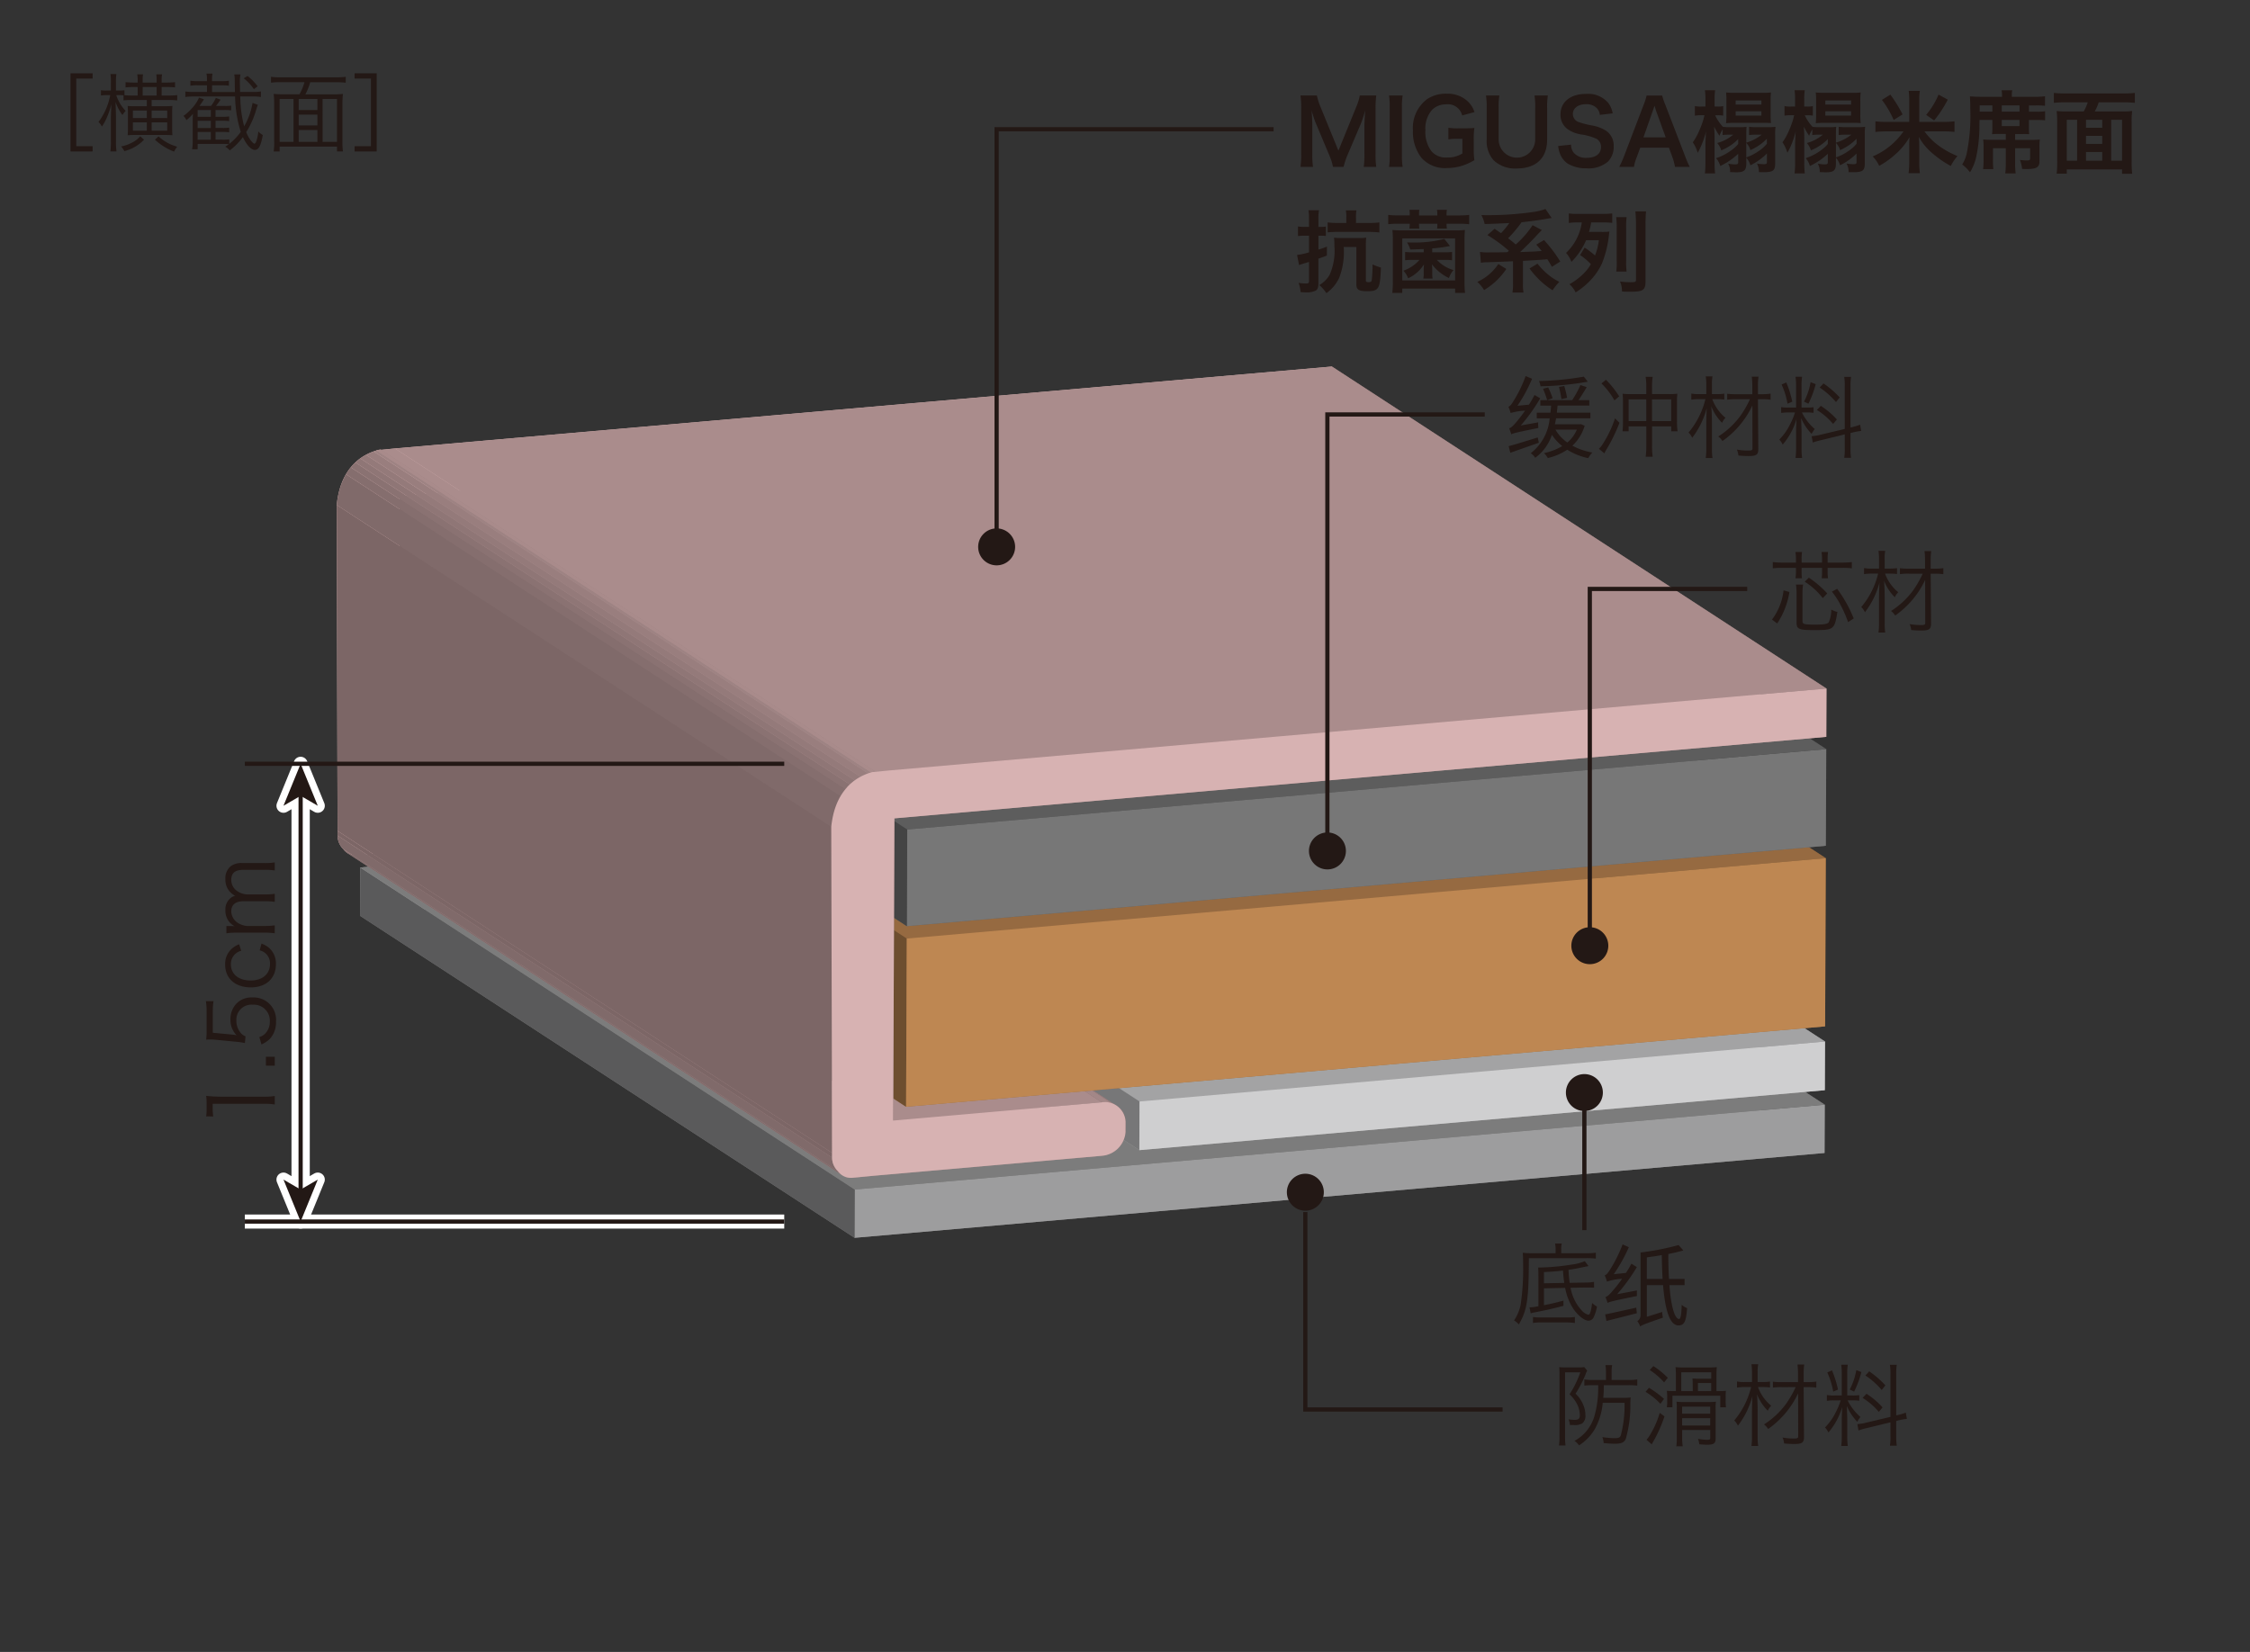 <svg id="レイヤー_1" data-name="レイヤー 1" xmlns="http://www.w3.org/2000/svg" xmlns:xlink="http://www.w3.org/1999/xlink" viewBox="0 0 320 235">
  <rect x="0" y="0" width="320" height="235" fill="#333333" stroke="none"/>
  <defs>
    <style>
      .cls-1, .cls-36, .cls-38 {
        fill: none;
      }

      .cls-2 {
        fill: #231815;
      }

      .cls-3 {
        isolation: isolate;
      }

      .cls-4 {
        fill: #9d9d9e;
      }

      .cls-5 {
        fill: #5a5a5b;
      }

      .cls-6 {
        fill: #7c7c7c;
      }

      .cls-7 {
        fill: #cfcfd0;
      }

      .cls-8 {
        fill: #be8752;
      }

      .cls-9 {
        fill: #777;
      }

      .cls-10 {
        fill: #d7b2b2;
      }

      .cls-11 {
        fill: #777778;
      }

      .cls-12 {
        fill: #6d4e2f;
      }

      .cls-13 {
        fill: #444;
      }

      .cls-14 {
        fill: #7c6666;
      }

      .cls-15 {
        fill: #a3a3a4;
      }

      .cls-16 {
        clip-path: url(#clip-path);
      }

      .cls-17 {
        fill: #806a6a;
      }

      .cls-18 {
        fill: #856e6e;
      }

      .cls-19 {
        fill: #8a7272;
      }

      .cls-20 {
        fill: #8f7676;
      }

      .cls-21 {
        fill: #947a7a;
      }

      .cls-22 {
        fill: #997e7e;
      }

      .cls-23 {
        fill: #9e8383;
      }

      .cls-24 {
        fill: #a38787;
      }

      .cls-25 {
        clip-path: url(#clip-path-2);
      }

      .cls-26 {
        clip-path: url(#clip-path-3);
      }

      .cls-27 {
        fill: #aa8c8c;
      }

      .cls-28 {
        fill: #966a41;
      }

      .cls-29 {
        clip-path: url(#clip-path-4);
      }

      .cls-30 {
        clip-path: url(#clip-path-5);
      }

      .cls-31 {
        clip-path: url(#clip-path-6);
      }

      .cls-32 {
        fill: #5d5d5d;
      }

      .cls-33 {
        clip-path: url(#clip-path-7);
      }

      .cls-34 {
        clip-path: url(#clip-path-8);
      }

      .cls-35 {
        fill: #a98b8b;
      }

      .cls-36 {
        stroke: #231815;
        stroke-width: 0.6px;
      }

      .cls-37 {
        fill: #fff;
        stroke-linecap: round;
        stroke-linejoin: round;
      }

      .cls-37, .cls-38 {
        stroke: #fff;
        stroke-width: 2px;
      }
    </style>
    <clipPath id="clip-path" transform="translate(0.118 -0.104)">
      <path class="cls-1" d="M159.963,161.125a3.65,3.65,0,0,1-3.408,3.4L86.221,118.722a3.65,3.65,0,0,0,3.408-3.4Z"/>
    </clipPath>
    <clipPath id="clip-path-2" transform="translate(0.118 -0.104)">
      <path class="cls-1" d="M158.711,157.418a2.709,2.709,0,0,1,1.258,2.311L89.635,113.92a2.709,2.709,0,0,0-1.258-2.311Z"/>
    </clipPath>
    <clipPath id="clip-path-3" transform="translate(0.118 -0.104)">
      <path class="cls-1" d="M88.377,111.61l70.333,45.808a3.341,3.341,0,0,0-2.125-.5L86.253,111.11A3.341,3.341,0,0,1,88.377,111.61Z"/>
    </clipPath>
    <clipPath id="clip-path-4" transform="translate(0.118 -0.104)">
      <path class="cls-1" d="M49.356,121.507a2.116,2.116,0,0,0,1.353.348l70.333,45.808a2.116,2.116,0,0,1-1.353-.348Z"/>
    </clipPath>
    <clipPath id="clip-path-5" transform="translate(0.118 -0.104)">
      <path class="cls-1" d="M119.69,167.315,49.356,121.507a2.679,2.679,0,0,1-.647-.6l70.333,45.808A2.679,2.679,0,0,0,119.69,167.315Z"/>
    </clipPath>
    <clipPath id="clip-path-6" transform="translate(0.118 -0.104)">
      <path class="cls-1" d="M119.042,166.713,48.709,120.9a2.694,2.694,0,0,1-.817-1.936l70.333,45.808A2.694,2.694,0,0,0,119.042,166.713Z"/>
    </clipPath>
    <clipPath id="clip-path-7" transform="translate(0.118 -0.104)">
      <path class="cls-1" d="M124.347,109.849q-.209.047-.413.1L53.6,64.145q.2-.056.413-.1Z"/>
    </clipPath>
    <clipPath id="clip-path-8" transform="translate(0.118 -0.104)">
      <path class="cls-1" d="M118.107,117.751,47.774,71.943c.438-4.445,2.708-6.935,5.827-7.8l70.333,45.808C120.816,110.816,118.545,113.306,118.107,117.751Z"/>
    </clipPath>
  </defs>
  <title>cn_img-tatami05scree</title>
  <rect class="cls-1" width="320" height="235"/>
  <g>
    <path class="cls-2" d="M9.91,10.536h3.146v.747H10.729V20.9h2.327v.747H9.91Z" transform="translate(0.118 -0.104)"/>
    <path class="cls-2" d="M17.449,13.658c-.241-.012-.422-.024-.627-.024h-.41a5.857,5.857,0,0,0,1.338,2.242,4.26,4.26,0,0,0-.458.591,7.209,7.209,0,0,1-.977-1.856c.024.494.037,1.157.061,2V20.24a9.958,9.958,0,0,0,.072,1.4h-.868a10.122,10.122,0,0,0,.072-1.4V16.889q0-.451.072-1.988a11.391,11.391,0,0,1-.675,1.988,6.822,6.822,0,0,1-.675,1.218,2.468,2.468,0,0,0-.482-.651,9.08,9.08,0,0,0,1.664-3.821h-.471a7,7,0,0,0-.844.049v-.747a4.934,4.934,0,0,0,.844.048h.567V11.874a7.26,7.26,0,0,0-.06-1.241h.844a7.841,7.841,0,0,0-.061,1.229v1.121h.434a4.437,4.437,0,0,0,.771-.048v.711a9.76,9.76,0,0,0,1.073.048h.808V12.489h-.542a9.805,9.805,0,0,0-1.181.048V11.79a11.224,11.224,0,0,0,1.193.061h.53v-.241a4.761,4.761,0,0,0-.061-.929h.82a6.409,6.409,0,0,0-.049.929v.241h1.989v-.218a7.252,7.252,0,0,0-.048-.952h.819a4.96,4.96,0,0,0-.061.952v.218h.7a11.3,11.3,0,0,0,1.206-.061v.747a9.944,9.944,0,0,0-1.182-.048h-.724v1.205h.989a9.289,9.289,0,0,0,1.229-.061v.76a9.434,9.434,0,0,0-1.206-.061H21.451v.881h2.061a8.3,8.3,0,0,0,.892-.037,8.17,8.17,0,0,0-.036.868v2.4a8.583,8.583,0,0,0,.036.9c-.241-.023-.506-.036-.892-.036H18.919c-.374,0-.639.013-.88.036a8.5,8.5,0,0,0,.036-.855V16.045c0-.325-.012-.627-.036-.868a8.043,8.043,0,0,0,.88.037h1.844v-.881h-2.1a10.854,10.854,0,0,0-1.217.049Zm2.917,6.316a5.74,5.74,0,0,1-2.8,1.628,3.084,3.084,0,0,0-.458-.663,5.648,5.648,0,0,0,1.676-.615,3.5,3.5,0,0,0,1.037-.831Zm-1.579-4.146V16.9h1.977V15.828Zm0,1.688V18.7h1.977V17.516Zm3.375-5.026H20.173v1.205h1.989Zm1.5,4.412V15.828H21.451V16.9Zm0,1.8V17.516H21.451V18.7Zm-1.23.8a6.241,6.241,0,0,0,2.652,1.47,3.8,3.8,0,0,0-.446.7,8.383,8.383,0,0,1-2.724-1.7Z" transform="translate(0.118 -0.104)"/>
    <path class="cls-2" d="M32.485,20.577a8.5,8.5,0,0,0,1.64-1.711,17.82,17.82,0,0,1-.808-5.039H27.435a8.5,8.5,0,0,0-1.193.072v-.783a7.7,7.7,0,0,0,1.193.072h1.881v-.952H28a6.172,6.172,0,0,0-1.036.06v-.711A5.978,5.978,0,0,0,28,11.646h1.314V11.38a3.086,3.086,0,0,0-.072-.808h.868a3.725,3.725,0,0,0-.072.8v.277H31.4a5.907,5.907,0,0,0,1.037-.061V12.3a6.27,6.27,0,0,0-1.037-.06H30.039v.952h3.254c-.012-.4-.012-.4-.024-1.664a4.257,4.257,0,0,0-.072-.831h.88A5.429,5.429,0,0,0,34,11.851c0,.192.012.639.024,1.338H35.8a7.7,7.7,0,0,0,1.193-.072V13.9a8.034,8.034,0,0,0-1.193-.072H34.053c0,.133,0,.133.012.35a16.573,16.573,0,0,0,.543,3.894A9.983,9.983,0,0,0,35.8,14.743l.759.277c-.072.169-.1.253-.229.651A12.318,12.318,0,0,1,34.9,18.9a5.042,5.042,0,0,0,.542,1.036c.229.326.518.615.626.615.072,0,.169-.121.253-.325a5.456,5.456,0,0,0,.3-1.423,2.214,2.214,0,0,0,.639.506c-.277,1.531-.59,2.122-1.133,2.122-.519,0-1.169-.687-1.7-1.82a9.529,9.529,0,0,1-1.869,1.893,2.094,2.094,0,0,0-.639-.53c.253-.169.361-.241.519-.361-.241-.024-.567-.037-.989-.037H27.989v.76h-.784a6.936,6.936,0,0,0,.084-1.229V17.166c0-.289.012-.494.036-.868a6.616,6.616,0,0,1-.928.9,2.11,2.11,0,0,0-.422-.6,7.546,7.546,0,0,0,1.3-1.193,5.178,5.178,0,0,0,.916-1.423l.7.254c-.374.566-.41.614-.639.939h1.639a5.136,5.136,0,0,0,.688-1.145l.675.253c-.3.434-.422.6-.651.892h1.169a5.469,5.469,0,0,0,.988-.048V15.8a7.043,7.043,0,0,0-.988-.048H30.533v.964H31.5a5.762,5.762,0,0,0,.977-.048v.663a6.758,6.758,0,0,0-.977-.048h-.964v1.024H31.5a5.623,5.623,0,0,0,.977-.049v.663a6.648,6.648,0,0,0-.977-.048h-.964v1.1H31.5a5.56,5.56,0,0,0,.988-.048ZM29.87,15.756h-1.88v.964h1.88Zm-1.88,1.531v1.024h1.88V17.287Zm0,1.591v1.1h1.88v-1.1Zm7.992-6.088a6.37,6.37,0,0,0-1.435-1.543l.542-.337a7.768,7.768,0,0,1,1.434,1.471Z" transform="translate(0.118 -0.104)"/>
    <path class="cls-2" d="M47.221,13.525a11.838,11.838,0,0,0,1.435-.06,13,13,0,0,0-.072,1.519V20.2a10.42,10.42,0,0,0,.072,1.446h-.844v-.687H39.65v.688h-.844a9.217,9.217,0,0,0,.072-1.471v-5.2a14.217,14.217,0,0,0-.072-1.519,11.522,11.522,0,0,0,1.41.06h2.254a7.012,7.012,0,0,0,.711-1.724H39.7a9.705,9.705,0,0,0-1.278.072V11.03a9.1,9.1,0,0,0,1.266.072h8.089a9.521,9.521,0,0,0,1.277-.072v.844a9.44,9.44,0,0,0-1.277-.072H44a8.3,8.3,0,0,1-.687,1.724Zm-7.57.663v6.1h1.977v-6.1Zm5.376,0H42.363v1.567h2.664ZM42.363,17.95h2.664V16.407H42.363Zm0,2.338h2.664V18.6H42.363Zm3.4,0h2.049v-6.1H45.762Z" transform="translate(0.118 -0.104)"/>
    <path class="cls-2" d="M50.312,21.65V20.9h2.327v-9.62H50.312v-.747h3.146V21.65Z" transform="translate(0.118 -0.104)"/>
  </g>
  <g>
    <g class="cls-3">
      <polygon class="cls-4" points="189.193 111.339 189.165 118.209 51.205 130.279 51.233 123.408 189.193 111.339"/>
      <polygon class="cls-5" points="259.527 157.147 259.498 164.017 189.165 118.209 189.193 111.339 259.527 157.147"/>
      <polygon class="cls-6" points="259.498 164.017 121.538 176.087 51.205 130.279 189.165 118.209 259.498 164.017"/>
      <polygon class="cls-4" points="259.527 157.147 259.498 164.017 121.538 176.087 121.566 169.217 259.527 157.147"/>
      <polygon class="cls-5" points="121.538 176.087 51.205 130.279 51.233 123.408 121.566 169.217 121.538 176.087"/>
      <polygon class="cls-6" points="121.566 169.217 51.233 123.408 189.193 111.339 259.527 157.147 121.566 169.217"/>
    </g>
    <g class="cls-3">
      <polygon class="cls-7" points="189.23 102.356 189.202 109.278 91.707 117.808 91.736 110.885 189.23 102.356"/>
      <polygon class="cls-8" points="189.338 76.271 189.239 100.199 58.533 111.635 58.632 87.707 189.338 76.271"/>
      <polygon class="cls-9" points="189.402 60.759 189.345 74.508 58.639 85.943 58.696 72.194 189.402 60.759"/>
      <path class="cls-10" d="M53.407,64.164l.607-.123q-.209.047-.413.1Z" transform="translate(0.118 -0.104)"/>
      <path class="cls-10" d="M189.291,59.117,56.757,70.712l-.177,42.994,29.673-2.6a2.928,2.928,0,0,1,3.382,2.811l-.006,1.4a3.65,3.65,0,0,1-3.408,3.4l-32.344,2.83-3.168.3a2.279,2.279,0,0,1-2-.951,2.694,2.694,0,0,1-.817-1.936l0-.663-.121-46.362c.438-4.445,2.708-6.935,5.827-7.8l2.46-.24L189.32,52.247Z" transform="translate(0.118 -0.104)"/>
      <polygon class="cls-11" points="259.564 148.164 259.535 155.086 189.202 109.278 189.23 102.356 259.564 148.164"/>
      <polygon class="cls-12" points="259.671 122.08 259.573 146.008 189.239 100.199 189.338 76.271 259.671 122.08"/>
      <polygon class="cls-13" points="259.735 106.567 259.678 120.316 189.345 74.508 189.402 60.759 259.735 106.567"/>
      <polygon class="cls-14" points="259.771 97.951 259.742 104.821 189.409 59.013 189.437 52.142 259.771 97.951"/>
      <polygon class="cls-15" points="259.535 155.086 162.04 163.616 91.707 117.808 189.202 109.278 259.535 155.086"/>
      <polygon class="cls-15" points="162.069 156.694 91.736 110.885 189.23 102.356 259.564 148.164 162.069 156.694"/>
      <polygon class="cls-11" points="162.04 163.616 91.707 117.808 91.736 110.885 162.069 156.694 162.04 163.616"/>
      <polygon class="cls-7" points="259.564 148.164 259.535 155.086 162.04 163.616 162.069 156.694 259.564 148.164"/>
      <polygon class="cls-14" points="160.086 159.625 160.08 161.021 89.747 115.213 89.753 113.816 160.086 159.625"/>
      <g class="cls-3">
        <g class="cls-16">
          <g class="cls-3">
            <path class="cls-17" d="M159.963,161.125,89.629,115.317a3.1,3.1,0,0,1-.438,1.555l70.333,45.808a3.1,3.1,0,0,0,.438-1.555" transform="translate(0.118 -0.104)"/>
            <path class="cls-18" d="M159.525,162.681,89.191,116.872a3.543,3.543,0,0,1-.316.453l70.333,45.808a3.543,3.543,0,0,0,.316-.453" transform="translate(0.118 -0.104)"/>
            <path class="cls-19" d="M159.209,163.134,88.876,117.325a3.734,3.734,0,0,1-.337.36l70.333,45.808a3.734,3.734,0,0,0,.337-.36" transform="translate(0.118 -0.104)"/>
            <path class="cls-20" d="M158.872,163.493,88.539,117.685a3.858,3.858,0,0,1-.376.31L158.5,163.8a3.858,3.858,0,0,0,.376-.31" transform="translate(0.118 -0.104)"/>
            <path class="cls-21" d="M158.5,163.8,88.163,118a3.92,3.92,0,0,1-.438.275l70.333,45.808a3.92,3.92,0,0,0,.438-.275" transform="translate(0.118 -0.104)"/>
            <path class="cls-22" d="M158.058,164.078,87.725,118.27a3.921,3.921,0,0,1-.547.243l70.333,45.808a3.921,3.921,0,0,0,.547-.243" transform="translate(0.118 -0.104)"/>
            <path class="cls-23" d="M157.511,164.321,87.178,118.513a3.865,3.865,0,0,1-.839.2l70.333,45.808a3.865,3.865,0,0,0,.839-.2" transform="translate(0.118 -0.104)"/>
            <path class="cls-24" d="M156.672,164.518,86.339,118.71l-.118.012,70.333,45.808.118-.012" transform="translate(0.118 -0.104)"/>
          </g>
        </g>
      </g>
      <g class="cls-3">
        <g class="cls-25">
          <g class="cls-3">
            <path class="cls-17" d="M158.711,157.418,88.377,111.61a2.709,2.709,0,0,1,1.258,2.311l70.333,45.808a2.709,2.709,0,0,0-1.258-2.311" transform="translate(0.118 -0.104)"/>
          </g>
        </g>
      </g>
      <g class="cls-3">
        <g class="cls-26">
          <g class="cls-3">
            <path class="cls-24" d="M156.586,156.918,86.253,111.11a3.48,3.48,0,0,1,1.495.187L158.08,157.1a3.48,3.48,0,0,0-1.495-.187" transform="translate(0.118 -0.104)"/>
            <path class="cls-23" d="M158.08,157.1,87.747,111.3a3.083,3.083,0,0,1,.63.313l70.333,45.808a3.083,3.083,0,0,0-.63-.313" transform="translate(0.118 -0.104)"/>
          </g>
        </g>
      </g>
      <polygon class="cls-27" points="156.672 164.426 124.328 167.256 53.995 121.448 86.339 118.618 156.672 164.426"/>
      <polygon class="cls-27" points="127.031 159.41 56.697 113.602 86.37 111.006 156.704 156.814 127.031 159.41"/>
      <polygon class="cls-28" points="259.573 146.008 128.866 157.443 58.533 111.635 189.239 100.199 259.573 146.008"/>
      <polygon class="cls-27" points="124.328 167.256 121.161 167.559 50.827 121.751 53.995 121.448 124.328 167.256"/>
      <g class="cls-3">
        <g class="cls-29">
          <g class="cls-3">
            <path class="cls-24" d="M121.043,167.663,50.71,121.855a2.072,2.072,0,0,1-.9-.119l70.333,45.808a2.072,2.072,0,0,0,.9.119" transform="translate(0.118 -0.104)"/>
            <path class="cls-23" d="M120.145,167.544,49.811,121.736a2.253,2.253,0,0,1-.455-.229l70.333,45.808a2.253,2.253,0,0,0,.455.229" transform="translate(0.118 -0.104)"/>
          </g>
        </g>
      </g>
      <g class="cls-3">
        <g class="cls-30">
          <g class="cls-3">
            <path class="cls-17" d="M119.69,167.315,49.356,121.507a2.679,2.679,0,0,1-.647-.6l70.333,45.808a2.679,2.679,0,0,0,.647.6" transform="translate(0.118 -0.104)"/>
          </g>
        </g>
      </g>
      <g class="cls-3">
        <g class="cls-31">
          <g class="cls-3">
            <path class="cls-17" d="M119.042,166.713,48.709,120.9a2.694,2.694,0,0,1-.817-1.936l70.333,45.808a2.694,2.694,0,0,0,.817,1.936" transform="translate(0.118 -0.104)"/>
          </g>
        </g>
      </g>
      <polygon class="cls-14" points="118.343 164.673 48.009 118.865 48.012 118.201 118.345 164.009 118.343 164.673"/>
      <polygon class="cls-28" points="128.965 133.515 58.632 87.707 189.338 76.271 259.671 122.08 128.965 133.515"/>
      <polygon class="cls-12" points="128.866 157.443 58.533 111.635 58.632 87.707 128.965 133.515 128.866 157.443"/>
      <polygon class="cls-8" points="259.671 122.08 259.573 146.008 128.866 157.443 128.965 133.515 259.671 122.08"/>
      <polygon class="cls-32" points="259.678 120.316 128.972 131.751 58.639 85.943 189.345 74.508 259.678 120.316"/>
      <polygon class="cls-9" points="259.735 106.567 259.678 120.316 128.972 131.751 129.029 118.002 259.735 106.567"/>
      <polygon class="cls-32" points="129.029 118.002 58.696 72.194 189.402 60.759 259.735 106.567 129.029 118.002"/>
      <polygon class="cls-13" points="128.972 131.751 58.639 85.943 58.696 72.194 129.029 118.002 128.972 131.751"/>
      <polygon class="cls-14" points="127.208 116.416 127.031 159.41 56.697 113.602 56.874 70.608 127.208 116.416"/>
      <polygon class="cls-27" points="259.742 104.821 127.208 116.416 56.874 70.608 189.409 59.013 259.742 104.821"/>
      <polygon class="cls-27" points="126.512 109.609 56.178 63.801 189.437 52.142 259.771 97.951 126.512 109.609"/>
      <polygon class="cls-27" points="124.052 109.849 53.718 64.041 56.178 63.801 126.512 109.609 124.052 109.849"/>
      <g class="cls-3">
        <g class="cls-33">
          <g class="cls-3">
            <path class="cls-23" d="M124.347,109.849,54.014,64.041q-.209.047-.413.1l70.333,45.808q.2-.056.413-.1" transform="translate(0.118 -0.104)"/>
          </g>
        </g>
      </g>
      <g class="cls-3">
        <g class="cls-34">
          <g class="cls-3">
            <path class="cls-17" d="M118.107,117.751,47.774,71.943a10.615,10.615,0,0,1,1.315-4.371l70.333,45.808a10.615,10.615,0,0,0-1.315,4.371" transform="translate(0.118 -0.104)"/>
            <path class="cls-18" d="M119.423,113.38,49.089,67.572a7.687,7.687,0,0,1,.68-.98L120.1,112.4a7.687,7.687,0,0,0-.68.98" transform="translate(0.118 -0.104)"/>
            <path class="cls-19" d="M120.1,112.4,49.77,66.592a7.221,7.221,0,0,1,.652-.7L120.755,111.7a7.221,7.221,0,0,0-.652.7" transform="translate(0.118 -0.104)"/>
            <path class="cls-20" d="M120.755,111.7,50.421,65.894a7.118,7.118,0,0,1,.7-.573l70.333,45.808a7.118,7.118,0,0,0-.7.573" transform="translate(0.118 -0.104)"/>
            <path class="cls-21" d="M121.45,111.129,51.116,65.321a7.29,7.29,0,0,1,.816-.512l70.333,45.808a7.29,7.29,0,0,0-.816.512" transform="translate(0.118 -0.104)"/>
            <path class="cls-22" d="M122.266,110.618,51.933,64.81a7.812,7.812,0,0,1,1.089-.482l70.333,45.808a7.812,7.812,0,0,0-1.089.482" transform="translate(0.118 -0.104)"/>
            <path class="cls-23" d="M123.355,110.136,53.022,64.327q.284-.1.579-.183l70.333,45.808q-.295.082-.579.183" transform="translate(0.118 -0.104)"/>
          </g>
        </g>
      </g>
      <polygon class="cls-27" points="124.052 109.849 123.858 109.868 53.524 64.06 53.718 64.041 124.052 109.849"/>
      <path class="cls-10" d="M123.74,109.972l.607-.123q-.209.047-.413.1Z" transform="translate(0.118 -0.104)"/>
      <polygon class="cls-35" points="123.858 109.868 53.524 64.06 54.131 63.937 124.464 109.745 123.858 109.868"/>
      <polygon class="cls-14" points="118.345 164.009 48.012 118.201 47.892 71.839 118.225 117.647 118.345 164.009"/>
      <path class="cls-10" d="M259.625,104.925,127.09,116.52l-.177,42.994,29.673-2.6a2.928,2.928,0,0,1,3.382,2.811l-.006,1.4a3.65,3.65,0,0,1-3.408,3.4l-32.344,2.83-3.168.3a2.279,2.279,0,0,1-2-.951,2.694,2.694,0,0,1-.817-1.936l0-.663-.121-46.362c.438-4.445,2.708-6.935,5.827-7.8l2.46-.24L259.653,98.055Z" transform="translate(0.118 -0.104)"/>
    </g>
  </g>
  <polyline class="cls-36" points="185.647 172.424 185.647 200.509 213.702 200.509"/>
  <path class="cls-2" d="M188.16,169.7a2.628,2.628,0,1,1-2.633-2.623,2.631,2.631,0,0,1,2.633,2.623" transform="translate(0.118 -0.104)"/>
  <g>
    <path class="cls-2" d="M221.679,195.559c0-.357-.013-.715-.038-.97a7.64,7.64,0,0,0,.88.038h1.9a3.891,3.891,0,0,0,.777-.051l.421.511a.754.754,0,0,0-.051.1c-.013.013-.025.051-.051.09a1.724,1.724,0,0,0-.115.293,16.4,16.4,0,0,1-1.441,2.794,4.537,4.537,0,0,1,1.122,1.658,3.668,3.668,0,0,1,.281,1.4,1.347,1.347,0,0,1-.472,1.186,2.149,2.149,0,0,1-1.136.218c-.179,0-.4,0-.6-.014a2.309,2.309,0,0,0-.191-.8,6.2,6.2,0,0,0,.893.076c.511,0,.715-.179.715-.65a3.66,3.66,0,0,0-.307-1.4,4.875,4.875,0,0,0-1.16-1.582,14.568,14.568,0,0,0,1.531-3.125H222.47v9.21a9.047,9.047,0,0,0,.063,1.187H221.6a7.833,7.833,0,0,0,.077-1.187Zm4.694,1.595a8.208,8.208,0,0,0-1.161.063v-.88a8.473,8.473,0,0,0,1.237.076h1.837v-1.135a5.608,5.608,0,0,0-.076-.982h.956a5.409,5.409,0,0,0-.076.982v1.135h2.322a7.239,7.239,0,0,0,1.326-.076v.88a9.626,9.626,0,0,0-1.313-.063H227.98a17.382,17.382,0,0,1-.076,1.8h2.78a7.853,7.853,0,0,0,1.122-.052,6.857,6.857,0,0,0-.051.842,17.459,17.459,0,0,1-.65,5.052c-.229.511-.638.689-1.543.689-.422,0-.639-.014-1.607-.09a2.907,2.907,0,0,0-.179-.854,12.271,12.271,0,0,0,1.747.153c.574,0,.753-.09.881-.421a16.7,16.7,0,0,0,.522-4.605h-3.1a9.354,9.354,0,0,1-1.136,3.75,6.9,6.9,0,0,1-2.232,2.3,2.344,2.344,0,0,0-.65-.638,5.879,5.879,0,0,0,2.819-3.47,14.644,14.644,0,0,0,.549-4.452Z" transform="translate(0.118 -0.104)"/>
    <path class="cls-2" d="M234.4,197.523a14.179,14.179,0,0,1,2.143,1.581l-.51.7a10.077,10.077,0,0,0-2.117-1.7Zm2.207,4.068a19.414,19.414,0,0,1-1.557,3.521c-.013.013-.229.408-.255.459l-.74-.65a4.974,4.974,0,0,0,.65-.957,12.538,12.538,0,0,0,1.225-2.87Zm-1.582-7.156a11.631,11.631,0,0,1,2.054,1.672l-.523.65A9.755,9.755,0,0,0,234.511,195Zm9.3,3.56a9.324,9.324,0,0,0,1.021-.038,6.446,6.446,0,0,0-.039.829v.676a6.773,6.773,0,0,0,.051.842h-.816v-1.646h-6.8V200.3h-.8a4.851,4.851,0,0,0,.052-.829v-.7a5.866,5.866,0,0,0-.052-.816,9.7,9.7,0,0,0,1.046.038h.242v-2.258a10.231,10.231,0,0,0-.051-1.148,10.678,10.678,0,0,0,1.25.051H242.7a13.032,13.032,0,0,0,1.352-.051,11.207,11.207,0,0,0-.051,1.187V198Zm-5.2,6.468a8.211,8.211,0,0,0,.076,1.39h-.905a10.536,10.536,0,0,0,.063-1.377v-3.814a9.328,9.328,0,0,0-.038-1.161,6.878,6.878,0,0,0,1.008.051h3.406a8.374,8.374,0,0,0,1.186-.051,8.578,8.578,0,0,0-.038,1.161v4.069c0,.7-.255.893-1.187.893-.331,0-.777-.025-1.135-.063a3.039,3.039,0,0,0-.191-.778,7.329,7.329,0,0,0,1.416.141c.255,0,.332-.064.332-.294v-1.1h-3.993Zm1.5-7.412c0-.318-.013-.574-.038-.854a9.555,9.555,0,0,0,1,.038h1.671v-.918h-4.261V198h1.633Zm2.488,4.159v-1h-3.993v1Zm0,1.684v-1.046h-3.993v1.046Zm.14-4.9v-1.148h-1.888V198Z" transform="translate(0.118 -0.104)"/>
    <path class="cls-2" d="M249.907,197.421a6.156,6.156,0,0,0,1.876,2.653,2.491,2.491,0,0,0-.485.715,6.761,6.761,0,0,1-1.53-2.348c.063.829.089,1.569.089,2.487v3.521a9.194,9.194,0,0,0,.077,1.353h-.957a9.357,9.357,0,0,0,.076-1.353v-3.354c0-.7.025-1.761.064-2.4a11.774,11.774,0,0,1-2.067,4.223,2.3,2.3,0,0,0-.522-.74,11.594,11.594,0,0,0,2.4-4.758h-.919a7.035,7.035,0,0,0-1.085.076v-.867a5.114,5.114,0,0,0,1.11.077h1.021V195.38a8.158,8.158,0,0,0-.076-1.2h.957a5.772,5.772,0,0,0-.077,1.187v1.34h.8a7.4,7.4,0,0,0,.957-.064v.842a7.423,7.423,0,0,0-.957-.063Zm3.432.013a9.183,9.183,0,0,0-1.313.063v-.842a8.819,8.819,0,0,0,1.3.064H255.6v-1.1a11.237,11.237,0,0,0-.076-1.4h.956a9.244,9.244,0,0,0-.076,1.4v1.1h.625a7.433,7.433,0,0,0,1.174-.077v.867a7.44,7.44,0,0,0-1.174-.076H256.4l.051,7.08c0,.816-.255,1.008-1.4,1.008a13.959,13.959,0,0,1-1.43-.077,2.817,2.817,0,0,0-.217-.842,9.266,9.266,0,0,0,1.544.141c.574,0,.676-.051.676-.319l-.013-6.1a12.867,12.867,0,0,1-4.261,5.064,2.386,2.386,0,0,0-.587-.65,11.671,11.671,0,0,0,3.151-2.946,15,15,0,0,0,1.353-2.36Z" transform="translate(0.118 -0.104)"/>
    <path class="cls-2" d="M260.814,199.321a6.205,6.205,0,0,0-1.11.064v-.829a5.807,5.807,0,0,0,1.11.063h1.008v-3.011a9.05,9.05,0,0,0-.077-1.365h.931a8.549,8.549,0,0,0-.076,1.353v3.023h.766a6.132,6.132,0,0,0,.943-.051v.8a6.6,6.6,0,0,0-.956-.052h-.7a7.64,7.64,0,0,0,1.824,2.36,4.547,4.547,0,0,0-.446.688,7.564,7.564,0,0,1-1.492-2.245c.025.511.063,1.646.063,1.889V204.4a10.548,10.548,0,0,0,.076,1.4h-.931a11.292,11.292,0,0,0,.077-1.416v-2.168c0-.587.025-1.3.063-1.978a9.7,9.7,0,0,1-1.965,3.648,2.679,2.679,0,0,0-.484-.715,8.088,8.088,0,0,0,1.518-2.143,10.236,10.236,0,0,0,.714-1.71Zm-.383-4.273a15.044,15.044,0,0,1,.854,2.73l-.677.293a11.282,11.282,0,0,0-.842-2.729Zm4.184.243a14.457,14.457,0,0,1-1.033,2.78l-.625-.293a9.559,9.559,0,0,0,.932-2.769Zm4.133.306a8.126,8.126,0,0,0-.076-1.339h.97a9.024,9.024,0,0,0-.077,1.326v5.868l.191-.038a8.1,8.1,0,0,0,1.174-.357l.153.893a9.012,9.012,0,0,0-1.225.217l-.294.077v2.13a9.781,9.781,0,0,0,.077,1.391h-.97a7.523,7.523,0,0,0,.076-1.4v-1.926l-3.354.816a8.84,8.84,0,0,0-1.187.344l-.166-.905a6.965,6.965,0,0,0,1.225-.2l3.482-.829Zm-3.406,2.781a11.281,11.281,0,0,1,2.284,1.938l-.536.638a9.37,9.37,0,0,0-2.309-1.989Zm.383-3.189a13.076,13.076,0,0,1,2.3,1.99l-.523.663a10.771,10.771,0,0,0-2.321-2.066Z" transform="translate(0.118 -0.104)"/>
  </g>
  <line class="cls-36" x1="225.332" y1="155.416" x2="225.332" y2="174.997"/>
  <path class="cls-2" d="M227.845,155.524a2.628,2.628,0,1,1-2.633-2.623,2.631,2.631,0,0,1,2.633,2.623" transform="translate(0.118 -0.104)"/>
  <g>
    <path class="cls-2" d="M221.124,177.823a3.82,3.82,0,0,0-.077-.816H222a2.85,2.85,0,0,0-.076.829v.549h3.521a9.9,9.9,0,0,0,1.4-.076v.842a8.751,8.751,0,0,0-1.326-.063h-8.2c-.013,5.905-.242,7.386-1.428,9.427a2.508,2.508,0,0,0-.677-.574,6.106,6.106,0,0,0,.944-2.258,34.828,34.828,0,0,0,.344-5.766c0-.843-.013-1.148-.051-1.595.408.038.829.063,1.326.063h3.343Zm4.682,2.386-1.122.229c-.791.166-.957.2-1.723.307a16.661,16.661,0,0,0,.166,1.85l2.258-.038a7.118,7.118,0,0,0,1.2-.1l.013.829c-.28-.013-.472-.025-.74-.025H225.4l-2.144.038a6.351,6.351,0,0,0,1.557,3.2,2.041,2.041,0,0,0,.957.638c.242,0,.383-.4.549-1.671a3.914,3.914,0,0,0,.688.51,5.964,5.964,0,0,1-.446,1.467.83.83,0,0,1-.753.536c-.65,0-1.684-.867-2.335-1.965a8.366,8.366,0,0,1-.994-2.7l-3.011.064v2.4c.982-.191,1.62-.344,2.769-.65v.74c-1.582.408-1.978.51-4.082.931a2.955,2.955,0,0,0-.574.141l-.166-.854a6.661,6.661,0,0,0,1.263-.166v-4.35c0-.523-.013-.868-.038-1.148a32.439,32.439,0,0,0,4.656-.408,7.128,7.128,0,0,0,1.977-.5Zm-7.9,7.246a6.092,6.092,0,0,0,1.085.063h3.674a7.614,7.614,0,0,0,1.2-.063v.854a8.636,8.636,0,0,0-1.2-.077h-3.6a5.645,5.645,0,0,0-1.161.077Zm4.452-4.848c-.1-.677-.1-.677-.191-1.761-.638.09-1.633.166-2.7.217v1.595Z" transform="translate(0.118 -0.104)"/>
    <path class="cls-2" d="M232.693,183.679a5.471,5.471,0,0,0,0,.791c-3.47.7-3.916.829-4.184.982a8.231,8.231,0,0,0-.294-.842c.28-.064.574-.357.97-.816a17.827,17.827,0,0,0,1.391-1.773,8.244,8.244,0,0,0-2.156.4,4.772,4.772,0,0,0-.318-.894c.242-.051.472-.356.752-.79a19.976,19.976,0,0,0,1.8-3.61l.881.4a21.8,21.8,0,0,1-2.144,3.84l1.735-.179c.28-.421.535-.867.777-1.314l.778.485a27.073,27.073,0,0,1-2.806,3.853Zm-4.516,3.406c1.1-.217,2.781-.6,4.414-.957l.089.791-4.324,1.1Zm9.134-4.159c.217,2.922.728,4.81,1.378,4.81.217,0,.331-.625.369-2.016a2.313,2.313,0,0,0,.766.472c-.127,1.914-.421,2.462-1.225,2.462-1.288,0-1.913-2.359-2.193-5.728H234.1v4.5l2.182-.688a7.163,7.163,0,0,0,.1.816c-2.614.893-2.985,1.059-3.228,1.25a2.511,2.511,0,0,0-.408-.753,1.006,1.006,0,0,0,.46-.893v-8.878a37.706,37.706,0,0,0,5.408-1.06l.677.766c-.613.179-1.353.357-2.131.511-.013,1.275.025,2.462.09,3.546h2.219v.88Zm-.97-.88c-.063-1.059-.1-2.194-.115-3.394-.714.128-1.428.23-2.13.319v3.074Z" transform="translate(0.118 -0.104)"/>
  </g>
  <g>
    <path class="cls-2" d="M251.9,88.247a8.589,8.589,0,0,0,1.646-4.158l.829.229a11.212,11.212,0,0,1-1.735,4.478Zm3.406-8.7a5.728,5.728,0,0,0-.077-.918h.944a7.118,7.118,0,0,0-.063.918v.587h2.908v-.587a5.484,5.484,0,0,0-.076-.918h.931a7.106,7.106,0,0,0-.063.918v.587h2.016a9.919,9.919,0,0,0,1.428-.076v.893a10.436,10.436,0,0,0-1.428-.063h-2.016v.65a5.914,5.914,0,0,0,.063.829h-.905a5.76,5.76,0,0,0,.051-.842v-.638h-2.908v.638a5.229,5.229,0,0,0,.051.842h-.932a4.906,4.906,0,0,0,.077-.829v-.65h-1.876a10.254,10.254,0,0,0-1.416.063v-.893a9.873,9.873,0,0,0,1.416.076h1.876Zm.931,8.942c0,.4.268.473,1.748.473,1.263,0,1.785-.09,1.977-.319a4.423,4.423,0,0,0,.37-1.824,3.625,3.625,0,0,0,.868.345c-.408,2.5-.511,2.576-3.291,2.576-2.194,0-2.514-.14-2.514-1.059V84.445a8.44,8.44,0,0,0-.089-1.186h1.021a6.118,6.118,0,0,0-.09,1.173Zm2.883-3.3a10,10,0,0,0-2.563-2.334l.587-.574a14.3,14.3,0,0,1,2.615,2.245Zm3.6,3.419a16.227,16.227,0,0,0-1.059-2.424,12.053,12.053,0,0,0-1.237-1.913l.739-.408a18.76,18.76,0,0,1,2.36,4.222Z" transform="translate(0.118 -0.104)"/>
    <path class="cls-2" d="M267.976,81.7a6.156,6.156,0,0,0,1.876,2.653,2.491,2.491,0,0,0-.485.715,6.761,6.761,0,0,1-1.53-2.348c.063.829.089,1.569.089,2.487v3.521A9.194,9.194,0,0,0,268,90.084h-.957a9.357,9.357,0,0,0,.076-1.353V85.377c0-.7.025-1.761.064-2.4a11.774,11.774,0,0,1-2.067,4.223,2.3,2.3,0,0,0-.522-.74,11.594,11.594,0,0,0,2.4-4.758h-.919a7.035,7.035,0,0,0-1.085.076v-.867a5.114,5.114,0,0,0,1.11.077h1.021V79.662a8.158,8.158,0,0,0-.076-1.2H268a5.771,5.771,0,0,0-.077,1.187v1.34h.8a7.4,7.4,0,0,0,.957-.064v.842a7.423,7.423,0,0,0-.957-.063Zm3.432.013a9.183,9.183,0,0,0-1.313.063v-.842a8.819,8.819,0,0,0,1.3.064h2.271V79.9a11.237,11.237,0,0,0-.076-1.4h.956a9.244,9.244,0,0,0-.076,1.4V81h.625a7.433,7.433,0,0,0,1.174-.077v.867a7.44,7.44,0,0,0-1.174-.076h-.625l.051,7.08c0,.816-.255,1.008-1.4,1.008a13.959,13.959,0,0,1-1.43-.077,2.817,2.817,0,0,0-.217-.842,9.266,9.266,0,0,0,1.544.141c.574,0,.676-.051.676-.319l-.013-6.1a12.867,12.867,0,0,1-4.261,5.064,2.386,2.386,0,0,0-.587-.65,11.671,11.671,0,0,0,3.151-2.946,15,15,0,0,0,1.353-2.36Z" transform="translate(0.118 -0.104)"/>
  </g>
  <g>
    <path class="cls-2" d="M218.648,60.187a5.429,5.429,0,0,0,.025.8c-3.164.638-3.6.753-3.853.906a7.315,7.315,0,0,0-.306-.868c.28-.051.574-.356.969-.816.23-.255.74-.893,1.3-1.684a8.275,8.275,0,0,0-2.054.332,6.308,6.308,0,0,0-.319-.894c.217-.051.46-.356.715-.791a18.13,18.13,0,0,0,1.734-3.571l.919.383a21.571,21.571,0,0,1-2.08,3.84l1.633-.153a14.638,14.638,0,0,0,.791-1.378l.816.472a25.264,25.264,0,0,1-2.768,3.865Zm.09,2.9c-1.43.511-2.935,1.021-4.057,1.429l-.23-.943c1.033-.269,2.59-.766,4.133-1.237Zm6.518-2.41a6.341,6.341,0,0,1-1.747,2.831,9.333,9.333,0,0,0,2.845.97,3.627,3.627,0,0,0-.587.8,8.778,8.778,0,0,1-2.985-1.2,8.526,8.526,0,0,1-2.768,1.187,3.188,3.188,0,0,0-.536-.7,8.623,8.623,0,0,0,2.59-1A6.775,6.775,0,0,1,220.6,61.96a6.617,6.617,0,0,1-2.372,3.266,2.372,2.372,0,0,0-.638-.65,7.052,7.052,0,0,0,2.691-4.963h-1.837v-.8h1.938c.052-.344.077-.688.1-1.007h-1.53v-.778h4.527a14.1,14.1,0,0,0,1.174-2.144l.894.294c-.357.612-.791,1.3-1.161,1.85h1.531V57.8H221.4c-.026.318-.064.663-.1,1.007h4.771v.8h-4.885c-.039.281-.1.574-.166.855h3.546l.166-.026ZM225.7,54.4a41.26,41.26,0,0,1-6.723.65,2.725,2.725,0,0,0-.217-.74,42.008,42.008,0,0,0,6.378-.625Zm-5.626.816a12.552,12.552,0,0,1,.625,1.543l-.778.269a13.223,13.223,0,0,0-.587-1.62Zm1.021,6a5.666,5.666,0,0,0,1.7,1.837,4.825,4.825,0,0,0,1.353-1.837Zm.854-4.337a16.462,16.462,0,0,0-.345-1.735l.753-.127a14.084,14.084,0,0,1,.4,1.684Z" transform="translate(0.118 -0.104)"/>
    <path class="cls-2" d="M230.205,60.251a23.509,23.509,0,0,1-1.723,3.584,5.264,5.264,0,0,0-.42.766l-.778-.65a3.223,3.223,0,0,0,.5-.612,15.76,15.76,0,0,0,1.786-3.726Zm-1.913-6.123a14.461,14.461,0,0,1,1.875,2.359l-.677.574a10.443,10.443,0,0,0-1.85-2.411Zm3.214,6.633v.7h-.867a11.129,11.129,0,0,0,.064-1.429v-2.78a9.632,9.632,0,0,0-.052-1.136,8.9,8.9,0,0,0,1.148.052h2.22v-1a8.8,8.8,0,0,0-.09-1.454h1a8.894,8.894,0,0,0-.089,1.467v.982h2.4a9.182,9.182,0,0,0,1.2-.052,9.025,9.025,0,0,0-.052,1.187v2.743a11.1,11.1,0,0,0,.077,1.415h-.894v-.7h-2.729v2.781a10.068,10.068,0,0,0,.089,1.543h-1a10.033,10.033,0,0,0,.09-1.543V60.761Zm0-3.84v3.087h2.514V56.921Zm3.33,3.087h2.729V56.921h-2.729Z" transform="translate(0.118 -0.104)"/>
    <path class="cls-2" d="M243.407,56.883a6.156,6.156,0,0,0,1.876,2.653,2.491,2.491,0,0,0-.485.715,6.761,6.761,0,0,1-1.53-2.348c.063.829.089,1.569.089,2.487v3.521a9.194,9.194,0,0,0,.077,1.353h-.957a9.357,9.357,0,0,0,.076-1.353V60.557c0-.7.025-1.761.064-2.4a11.774,11.774,0,0,1-2.067,4.223,2.3,2.3,0,0,0-.522-.74,11.594,11.594,0,0,0,2.4-4.758h-.919a7.035,7.035,0,0,0-1.085.076v-.867a5.114,5.114,0,0,0,1.11.077h1.021V54.842a8.158,8.158,0,0,0-.076-1.2h.957a5.772,5.772,0,0,0-.077,1.187v1.34h.8a7.4,7.4,0,0,0,.957-.064v.842a7.423,7.423,0,0,0-.957-.063Zm3.432.013a9.183,9.183,0,0,0-1.313.063v-.842a8.819,8.819,0,0,0,1.3.064H249.1v-1.1a11.237,11.237,0,0,0-.076-1.4h.956a9.244,9.244,0,0,0-.076,1.4v1.1h.625A7.433,7.433,0,0,0,251.7,56.1v.867a7.44,7.44,0,0,0-1.174-.076H249.9l.051,7.08c0,.816-.255,1.008-1.4,1.008a13.959,13.959,0,0,1-1.43-.077,2.817,2.817,0,0,0-.217-.842,9.266,9.266,0,0,0,1.544.141c.574,0,.676-.051.676-.319l-.013-6.1a12.867,12.867,0,0,1-4.261,5.064,2.386,2.386,0,0,0-.587-.65,11.671,11.671,0,0,0,3.151-2.946,15,15,0,0,0,1.353-2.36Z" transform="translate(0.118 -0.104)"/>
    <path class="cls-2" d="M254.314,58.783a6.205,6.205,0,0,0-1.11.064v-.829a5.807,5.807,0,0,0,1.11.063h1.008V55.071a9.05,9.05,0,0,0-.077-1.365h.931a8.549,8.549,0,0,0-.076,1.353v3.023h.766a6.132,6.132,0,0,0,.943-.051v.8a6.6,6.6,0,0,0-.956-.052h-.7a7.64,7.64,0,0,0,1.824,2.36,4.547,4.547,0,0,0-.446.688,7.564,7.564,0,0,1-1.492-2.245c.025.511.063,1.646.063,1.889V63.86a10.548,10.548,0,0,0,.076,1.4h-.931a11.292,11.292,0,0,0,.077-1.416V61.68c0-.587.025-1.3.063-1.978a9.7,9.7,0,0,1-1.965,3.648,2.679,2.679,0,0,0-.484-.715,8.088,8.088,0,0,0,1.518-2.143,10.236,10.236,0,0,0,.714-1.71Zm-.383-4.273a15.044,15.044,0,0,1,.854,2.73l-.677.293a11.282,11.282,0,0,0-.842-2.729Zm4.184.243a14.457,14.457,0,0,1-1.033,2.78l-.625-.293a9.559,9.559,0,0,0,.932-2.769Zm4.133.306a8.126,8.126,0,0,0-.076-1.339h.97a9.024,9.024,0,0,0-.077,1.326v5.868l.191-.038a8.1,8.1,0,0,0,1.174-.357l.153.893a9.012,9.012,0,0,0-1.225.217l-.294.077v2.13a9.781,9.781,0,0,0,.077,1.391h-.97a7.523,7.523,0,0,0,.076-1.4V61.9l-3.354.816a8.84,8.84,0,0,0-1.187.344l-.166-.905a6.965,6.965,0,0,0,1.225-.2l3.482-.829Zm-3.406,2.781a11.281,11.281,0,0,1,2.284,1.938l-.536.638a9.37,9.37,0,0,0-2.309-1.989Zm.383-3.189a13.076,13.076,0,0,1,2.3,1.99L261,57.3a10.771,10.771,0,0,0-2.321-2.066Z" transform="translate(0.118 -0.104)"/>
  </g>
  <g>
    <path class="cls-2" d="M189.47,23.845a8.619,8.619,0,0,0-.562-1.722l-1.836-4.376a14.141,14.141,0,0,1-.651-1.951c.052.676.1,1.722.1,2v4.185a11.708,11.708,0,0,0,.1,1.862H184.84a12.025,12.025,0,0,0,.1-1.862v-6.4a12.715,12.715,0,0,0-.1-1.888h2.334a8.811,8.811,0,0,0,.472,1.519l2.59,6.327,2.577-6.327a7.1,7.1,0,0,0,.459-1.519h2.347a13.272,13.272,0,0,0-.1,1.888v6.4a11.112,11.112,0,0,0,.1,1.862h-1.786a11.779,11.779,0,0,0,.1-1.862V17.747c.051-1.109.089-1.761.1-1.951a15.446,15.446,0,0,1-.588,1.862l-1.913,4.49a10.471,10.471,0,0,0-.562,1.7Z" transform="translate(0.118 -0.104)"/>
    <path class="cls-2" d="M199.368,13.69a9.585,9.585,0,0,0-.1,1.646V22.2a9.664,9.664,0,0,0,.1,1.646H197.43a9.664,9.664,0,0,0,.1-1.646V15.336a9.577,9.577,0,0,0-.1-1.646Z" transform="translate(0.118 -0.104)"/>
    <path class="cls-2" d="M209.484,21.229a10.583,10.583,0,0,0,.089,1.658,8.063,8.063,0,0,1-2.041.881,7.589,7.589,0,0,1-1.875.242,4.467,4.467,0,0,1-3.623-1.467,5.993,5.993,0,0,1-1.2-3.878,5.1,5.1,0,0,1,2.041-4.478,4.836,4.836,0,0,1,2.832-.753,4.17,4.17,0,0,1,2.935,1.1,3.592,3.592,0,0,1,.943,1.519l-1.748.472a2.09,2.09,0,0,0-2.347-1.569,2.7,2.7,0,0,0-1.938.778,3.989,3.989,0,0,0-.944,2.908,4.508,4.508,0,0,0,.867,2.985,2.671,2.671,0,0,0,2.22.88,3.81,3.81,0,0,0,2.169-.573v-2.08h-.688a6.918,6.918,0,0,0-1.3.077V18.283a9.556,9.556,0,0,0,1.53.076h.664c.586,0,.957-.013,1.5-.051a10.742,10.742,0,0,0-.089,1.582Z" transform="translate(0.118 -0.104)"/>
    <path class="cls-2" d="M220.021,13.69a10.247,10.247,0,0,0-.1,1.735v4.528c0,2.641-1.568,4.12-4.35,4.12a4.393,4.393,0,0,1-3.291-1.2,4.109,4.109,0,0,1-.957-2.934v-4.5a10.532,10.532,0,0,0-.1-1.748h1.9a10.056,10.056,0,0,0-.1,1.748v4.5a2.6,2.6,0,1,0,5.2-.013v-4.49a10.319,10.319,0,0,0-.1-1.748Z" transform="translate(0.118 -0.104)"/>
    <path class="cls-2" d="M223.324,20.681a1.828,1.828,0,0,0,.356,1.123,2.267,2.267,0,0,0,1.862.753c1.276,0,2.041-.574,2.041-1.531a1.3,1.3,0,0,0-.638-1.174,8.028,8.028,0,0,0-2.22-.625,4.518,4.518,0,0,1-1.926-.777,2.512,2.512,0,0,1-.982-2.067c0-1.772,1.429-2.921,3.623-2.921a3.76,3.76,0,0,1,3.176,1.288,3.424,3.424,0,0,1,.625,1.48l-1.824.217a1.65,1.65,0,0,0-.382-.906,2.019,2.019,0,0,0-1.595-.612c-1.109,0-1.862.562-1.862,1.391a1.212,1.212,0,0,0,.867,1.161,10.992,10.992,0,0,0,1.8.459,5.6,5.6,0,0,1,2.079.778,2.518,2.518,0,0,1,1.059,2.194,2.965,2.965,0,0,1-.8,2.168,4.227,4.227,0,0,1-3.048.97,5.13,5.13,0,0,1-2.68-.663,3.006,3.006,0,0,1-1.122-1.454,4.373,4.373,0,0,1-.243-1.06Z" transform="translate(0.118 -0.104)"/>
    <path class="cls-2" d="M238.107,23.845a8.624,8.624,0,0,0-.356-1.34l-.511-1.39h-4.082l-.51,1.39a6.338,6.338,0,0,0-.383,1.34h-2.092a14.008,14.008,0,0,0,.676-1.5l2.807-7.36a7.652,7.652,0,0,0,.408-1.289h2.219a8.491,8.491,0,0,0,.435,1.289l2.831,7.36a13.421,13.421,0,0,0,.651,1.5Zm-2.691-7.973c-.051-.141-.089-.294-.229-.715-.2.6-.2.6-.242.715l-1.327,3.775h3.164Z" transform="translate(0.118 -0.104)"/>
    <path class="cls-2" d="M244.881,18.5a6.017,6.017,0,0,0-.459.918,13.741,13.741,0,0,1-.753-1.288c.063.97.063.97.063,1.812v3.406a11.377,11.377,0,0,0,.077,1.429h-1.454a11.761,11.761,0,0,0,.076-1.416V20.477c0-.051.013-.2.013-.421.013-.038.013-.217.026-.459.012-.268.012-.446.051-.829a12.065,12.065,0,0,1-1.187,3.074,5.167,5.167,0,0,0-.7-1.492,8.523,8.523,0,0,0,.982-1.812,10.33,10.33,0,0,0,.676-2.041H241.9a5.3,5.3,0,0,0-.97.063V15.2a4.646,4.646,0,0,0,.982.063h.522v-1.1a8.268,8.268,0,0,0-.076-1.225h1.454a8.016,8.016,0,0,0-.077,1.225v1.1h.435a3.609,3.609,0,0,0,.79-.063v1.352a4.344,4.344,0,0,0-.727-.051h-.421a6.185,6.185,0,0,0,1.11,1.646,7.99,7.99,0,0,0,1.033.051h1.225a8.067,8.067,0,0,0,1.1-.051c-.025.319-.038.536-.038,1.123V20.4a6.69,6.69,0,0,0,2.193-1.135h-.8a7.64,7.64,0,0,0-1,.051V18.143a8.794,8.794,0,0,0,1.072.051h1.582a7.923,7.923,0,0,0,1.109-.051,9.016,9.016,0,0,0-.051,1.123v4.12c0,.982-.307,1.212-1.607,1.212-.179,0-.345,0-.7-.013a2.474,2.474,0,0,0-.281-1.212,6.548,6.548,0,0,0,.957.089c.383,0,.459-.051.459-.332V21.944a8.685,8.685,0,0,1-2.348,1.671,2.769,2.769,0,0,0-.586-1.071v.842c0,.943-.307,1.225-1.365,1.225-.179,0-.318,0-.932-.025a2.367,2.367,0,0,0-.28-1.2,5.479,5.479,0,0,0,.97.1c.383,0,.459-.051.459-.344V21.982a9.911,9.911,0,0,1-2.551,1.734,2.723,2.723,0,0,0-.6-1.109,7.767,7.767,0,0,0,2.143-1.1,5.128,5.128,0,0,0,1.008-.919v-.7a7.05,7.05,0,0,1-2.411,1.606,2.675,2.675,0,0,0-.573-1.046,5.8,5.8,0,0,0,2.27-1.186h-.5a7.624,7.624,0,0,0-1,.051Zm1.544-.919a7.994,7.994,0,0,0-1.06.052,9.7,9.7,0,0,0,.052-1.136v-2.22a7.848,7.848,0,0,0-.052-1.021,9.183,9.183,0,0,0,1.161.051h4.031a9.215,9.215,0,0,0,1.2-.051,8.729,8.729,0,0,0-.051,1.136v2.1a9.263,9.263,0,0,0,.051,1.122c-.28-.025-.587-.038-1.071-.038Zm.306-2.6h3.661v-.587H246.73Zm0,1.568h3.661v-.612H246.73Zm4.439,3.291a7.315,7.315,0,0,1-2.348,1.62,2.187,2.187,0,0,0-.586-1.021v2.054a6.811,6.811,0,0,0,1.7-.854,5.083,5.083,0,0,0,1.237-1.084Z" transform="translate(0.118 -0.104)"/>
    <path class="cls-2" d="M257.637,18.5a6.111,6.111,0,0,0-.459.918,13.5,13.5,0,0,1-.752-1.288c.063.97.063.97.063,1.812v3.406a11.4,11.4,0,0,0,.076,1.429h-1.454a11.762,11.762,0,0,0,.076-1.416V20.477c0-.051.014-.2.014-.421.012-.038.012-.217.025-.459.013-.268.013-.446.051-.829a12.065,12.065,0,0,1-1.187,3.074,5.19,5.19,0,0,0-.7-1.492,8.523,8.523,0,0,0,.981-1.812,10.334,10.334,0,0,0,.677-2.041h-.4a5.3,5.3,0,0,0-.97.063V15.2a4.646,4.646,0,0,0,.982.063h.522v-1.1a8.268,8.268,0,0,0-.076-1.225h1.454a8.033,8.033,0,0,0-.076,1.225v1.1h.434a3.619,3.619,0,0,0,.791-.063v1.352a4.356,4.356,0,0,0-.728-.051h-.421a6.209,6.209,0,0,0,1.11,1.646,7.99,7.99,0,0,0,1.033.051h1.225a8.067,8.067,0,0,0,1.1-.051c-.025.319-.038.536-.038,1.123V20.4a6.706,6.706,0,0,0,2.194-1.135h-.8a7.614,7.614,0,0,0-1,.051V18.143a8.767,8.767,0,0,0,1.071.051h1.582a7.923,7.923,0,0,0,1.109-.051,9.016,9.016,0,0,0-.051,1.123v4.12c0,.982-.307,1.212-1.607,1.212-.179,0-.344,0-.7-.013a2.453,2.453,0,0,0-.281-1.212,6.56,6.56,0,0,0,.957.089c.383,0,.459-.051.459-.332V21.944a8.694,8.694,0,0,1-2.347,1.671,2.784,2.784,0,0,0-.587-1.071v.842c0,.943-.307,1.225-1.365,1.225-.178,0-.318,0-.931-.025a2.368,2.368,0,0,0-.281-1.2,5.488,5.488,0,0,0,.97.1c.383,0,.459-.051.459-.344V21.982a9.911,9.911,0,0,1-2.551,1.734,2.723,2.723,0,0,0-.6-1.109,7.767,7.767,0,0,0,2.143-1.1,5.128,5.128,0,0,0,1.008-.919v-.7a7.045,7.045,0,0,1-2.41,1.606,2.678,2.678,0,0,0-.574-1.046,5.81,5.81,0,0,0,2.271-1.186h-.5a7.64,7.64,0,0,0-1,.051Zm1.544-.919a7.968,7.968,0,0,0-1.059.052,9.937,9.937,0,0,0,.051-1.136v-2.22a8.042,8.042,0,0,0-.051-1.021,9.173,9.173,0,0,0,1.161.051h4.03a9.205,9.205,0,0,0,1.2-.051,8.729,8.729,0,0,0-.051,1.136v2.1a9.263,9.263,0,0,0,.051,1.122c-.28-.025-.587-.038-1.071-.038Zm.306-2.6h3.662v-.587h-3.662Zm0,1.568h3.662v-.612h-3.662Zm4.439,3.291a7.32,7.32,0,0,1-2.347,1.62,2.2,2.2,0,0,0-.587-1.021v2.054a6.811,6.811,0,0,0,1.7-.854,5.083,5.083,0,0,0,1.237-1.084Z" transform="translate(0.118 -0.104)"/>
    <path class="cls-2" d="M276.312,17.441a12.518,12.518,0,0,0,1.543-.077V18.87a13.344,13.344,0,0,0-1.543-.077h-2.73a9.754,9.754,0,0,0,1.454,1.582,11.778,11.778,0,0,0,3.24,1.926,6.793,6.793,0,0,0-.944,1.416,14.484,14.484,0,0,1-2.883-2.041,8.015,8.015,0,0,1-1.658-2.092c0,.115.013.2.013.268.026.319.026.319.038.919v2.373a12.508,12.508,0,0,0,.09,1.594h-1.607a11.683,11.683,0,0,0,.09-1.607V20.8a10.953,10.953,0,0,1,.051-1.187,9.8,9.8,0,0,1-2.041,2.462,11.393,11.393,0,0,1-2.283,1.62,4.636,4.636,0,0,0-.919-1.339,10.045,10.045,0,0,0,4.376-3.56h-2.424a13.678,13.678,0,0,0-1.569.077V17.364a11.722,11.722,0,0,0,1.569.077h3.24V14.265a8.434,8.434,0,0,0-.077-1.237h1.595a6.41,6.41,0,0,0-.09,1.237v3.177Zm-7.105-.269a13.887,13.887,0,0,0-1.672-2.857l1.2-.752a19.975,19.975,0,0,1,1.735,2.818Zm4.617-.727a11.078,11.078,0,0,0,1.761-2.883l1.313.714a16.219,16.219,0,0,1-1.938,2.96Z" transform="translate(0.118 -0.104)"/>
    <path class="cls-2" d="M281.414,17.16c-.013.357-.013.638-.013.816a20.99,20.99,0,0,1-.459,4.452,7.063,7.063,0,0,1-.88,2.182,6.129,6.129,0,0,0-1.11-1.11,4.962,4.962,0,0,0,.625-1.5,26.64,26.64,0,0,0,.522-6.48c0-.791-.012-1.147-.051-1.709.459.038.97.063,1.569.063h3v-.2a4.282,4.282,0,0,0-.063-.727h1.518a2.757,2.757,0,0,0-.064.739v.191h3.2a11.825,11.825,0,0,0,1.519-.076v1.352a11.341,11.341,0,0,0-1.327-.051h-.956v.893H289.5a7.369,7.369,0,0,0,1.237-.063v1.288a11.121,11.121,0,0,0-1.251-.051h-1.045v1.289a6.379,6.379,0,0,0,.037.739,7.845,7.845,0,0,0-.842-.025h-1.16v.829h2.3a9.569,9.569,0,0,0,1.212-.051,7.732,7.732,0,0,0-.051,1.084v2.016c0,.854-.408,1.1-1.85,1.1-.141,0-.294,0-.612-.013a5.348,5.348,0,0,0-.307-1.275c.4.038.677.063.919.063.472,0,.522-.038.522-.344V21.191h-2.13v2.1a10.4,10.4,0,0,0,.076,1.48h-1.479a10.691,10.691,0,0,0,.076-1.468V21.191h-1.823v1.569a10.607,10.607,0,0,0,.051,1.4h-1.455a11.617,11.617,0,0,0,.064-1.4V20.987a8.591,8.591,0,0,0-.051-1.046,9.645,9.645,0,0,0,1.173.051h2.041v-.829h-1.135a7.478,7.478,0,0,0-.816.025,7.026,7.026,0,0,0,.038-.739V17.16Zm1.824-1.174v-.893h-1.8v.893Zm3.865,0v-.893h-2.525v.893Zm-2.525,2.055H287.1V17.16h-2.525Z" transform="translate(0.118 -0.104)"/>
    <path class="cls-2" d="M296.236,15.961a7.71,7.71,0,0,0,.574-1.3h-3.253a13.77,13.77,0,0,0-1.569.076V13.32a13.6,13.6,0,0,0,1.557.077h8.406a14.076,14.076,0,0,0,1.557-.077v1.416a13.846,13.846,0,0,0-1.557-.076h-3.584a7.414,7.414,0,0,1-.562,1.3h3.813a12.251,12.251,0,0,0,1.506-.063,11.725,11.725,0,0,0-.076,1.646v5.549a16.216,16.216,0,0,0,.076,1.735h-1.441V24.2h-7.858v.612h-1.441a13.43,13.43,0,0,0,.077-1.735V17.53a15.744,15.744,0,0,0-.077-1.633,12.118,12.118,0,0,0,1.5.063Zm-.943,1.187h-1.468v5.817h1.468Zm1.263,1.136h2.309V17.147h-2.309Zm2.309,1.147h-2.309v1.148h2.309Zm0,3.534V21.728h-2.309v1.237Zm1.275,0h1.544V17.147H300.14Z" transform="translate(0.118 -0.104)"/>
    <path class="cls-2" d="M186.051,31.311a7.431,7.431,0,0,0-.076-1.3h1.492a7.274,7.274,0,0,0-.076,1.288v1.084h.344a3.75,3.75,0,0,0,.715-.051v1.34a6.553,6.553,0,0,0-.715-.038h-.344v1.977c.459-.14.625-.2,1.212-.421l-.013,1.275c-.511.191-.587.218-1.2.435v3.559c0,.5-.115.816-.357.97a2.828,2.828,0,0,1-1.352.268c-.205,0-.383-.013-.83-.038a4.425,4.425,0,0,0-.28-1.314,7.72,7.72,0,0,0,1.085.09c.318,0,.395-.076.395-.37v-2.7c-.383.114-.484.153-.88.268-.229.063-.4.128-.536.179l-.28-1.441a9.345,9.345,0,0,0,1.7-.37V33.633h-.638a7.622,7.622,0,0,0-.931.051V32.318a5.513,5.513,0,0,0,.943.063h.625Zm4.938,3.929a10.25,10.25,0,0,1-.65,4.4,5.593,5.593,0,0,1-1.812,2.169,5.359,5.359,0,0,0-1.008-1.148,4.122,4.122,0,0,0,1.455-1.441,8.429,8.429,0,0,0,.688-4.146,9.046,9.046,0,0,0-.051-1.161,8.683,8.683,0,0,0,1.147.051h2.283a8.438,8.438,0,0,0,1.148-.051,8.884,8.884,0,0,0-.051,1.174V40c0,.191.076.242.408.242.268,0,.37-.063.421-.242a15.536,15.536,0,0,0,.114-2.283,7.531,7.531,0,0,0,1.2.446c-.114,3.049-.293,3.367-1.951,3.367-1.2,0-1.543-.217-1.543-.982V35.239Zm.369-4.209a5.179,5.179,0,0,0-.063-1h1.5a5.794,5.794,0,0,0-.063,1v.791h1.875a10.4,10.4,0,0,0,1.454-.077v1.429a11.38,11.38,0,0,0-1.428-.076H190.12a11.8,11.8,0,0,0-1.415.063V31.744a10.2,10.2,0,0,0,1.441.077h1.211Z" transform="translate(0.118 -0.104)"/>
    <path class="cls-2" d="M200.376,30.6a3.651,3.651,0,0,0-.038-.65h1.4a4.683,4.683,0,0,0-.038.65v.152h2.6V30.6a3.549,3.549,0,0,0-.051-.65h1.416a3.292,3.292,0,0,0-.051.65v.152H207.4a11.535,11.535,0,0,0,1.43-.076V32a11.107,11.107,0,0,0-1.43-.064h-1.785a3.817,3.817,0,0,0,.051.689h-1.4a4.265,4.265,0,0,0,.038-.612v-.077h-2.6a3.143,3.143,0,0,0,.038.689h-1.416a3.62,3.62,0,0,0,.051-.612v-.077h-1.658a10.427,10.427,0,0,0-1.4.064V30.673a10.817,10.817,0,0,0,1.4.076h1.658ZM197.9,41.771a14.036,14.036,0,0,0,.076-1.633v-5.88a13.091,13.091,0,0,0-.063-1.441,11.673,11.673,0,0,0,1.479.063h7.348a11.912,11.912,0,0,0,1.493-.063,12.306,12.306,0,0,0-.064,1.441v5.894a13.2,13.2,0,0,0,.076,1.619h-1.415v-.612h-7.514v.612ZM199.317,40h7.514V34.015h-7.514Zm4.261-4.006h1.747a7.082,7.082,0,0,0,1.071-.051v1.187a6.161,6.161,0,0,0-.969-.052h-1.187a5.111,5.111,0,0,0,2.36,1.442,3.653,3.653,0,0,0-.65,1.135,6.474,6.474,0,0,1-2.412-1.951c.026.306.039.6.039.867v.4a3.9,3.9,0,0,0,.051.765h-1.314a3.982,3.982,0,0,0,.052-.765v-.4c0-.332.013-.536.038-.854a5.3,5.3,0,0,1-2.258,1.977,2.9,2.9,0,0,0-.676-1.084,5.248,5.248,0,0,0,2.283-1.531h-1.046a6.144,6.144,0,0,0-.982.052V35.941a6.694,6.694,0,0,0,1.046.051h1.595v-.459c-.638.025-.982.038-1.913.063a4.168,4.168,0,0,0-.46-1.008c.294.013.523.013.663.013a16.991,16.991,0,0,0,4.644-.51l.8,1.008a20.3,20.3,0,0,1-2.525.344Z" transform="translate(0.118 -0.104)"/>
    <path class="cls-2" d="M214.114,38.365a9.831,9.831,0,0,1-3.163,3,5.3,5.3,0,0,0-.957-1.16,7.173,7.173,0,0,0,2.984-2.539Zm.356-2.59a21.112,21.112,0,0,0-3.048-2.232l1.021-.893c.217.14.51.357.918.625a11.41,11.41,0,0,0,1.174-1.441c-2.143.1-2.143.1-3.5.14a4.739,4.739,0,0,0-.472-1.275c.356.013.625.013.8.013a44.95,44.95,0,0,0,6.9-.5,7.586,7.586,0,0,0,1.416-.383l.88,1.288c-.217.025-.217.025-.88.141-.816.153-2.437.37-3.394.459A18.359,18.359,0,0,1,214.369,34c.446.345.625.485,1.084.881a13.272,13.272,0,0,0,2.4-2.743l1.314.689-.191.191c-.014.013-.064.076-.153.165-.063.052-.191.191-.383.4-.548.612-1.735,1.8-2.36,2.373,1.99-.063,1.99-.063,3.063-.153-.205-.255-.357-.434-.766-.905l1.1-.638a19.348,19.348,0,0,1,2.31,3.049l-1.187.752c-.356-.612-.472-.8-.637-1.071a1.84,1.84,0,0,0-.332.025c-.625.051-2.424.166-3.15.2v3.215a6.779,6.779,0,0,0,.076,1.288h-1.569a6.846,6.846,0,0,0,.077-1.288V37.268c-.562.026-3.037.128-3.623.141a4.875,4.875,0,0,0-.944.076l-.128-1.543a7.29,7.29,0,0,0,1.391.063c1.161,0,1.289,0,2.488-.025l.229-.191Zm4.082,1.837a9.934,9.934,0,0,0,1.8,1.786,7.975,7.975,0,0,0,1.3.8,8.181,8.181,0,0,0-.957,1.2,11.849,11.849,0,0,1-3.278-3.1Z" transform="translate(0.118 -0.104)"/>
    <path class="cls-2" d="M225.25,35.329a12.3,12.3,0,0,1,1.48,1.122,8.944,8.944,0,0,0,.548-2.181h-1.812a9.93,9.93,0,0,1-2.092,3.087,3.834,3.834,0,0,0-.766-1.275,7.4,7.4,0,0,0,2.245-4.338h-.676a8.661,8.661,0,0,0-1.174.077V30.469a9.594,9.594,0,0,0,1.34.063H227.8a13.416,13.416,0,0,0,1.378-.063v1.34a10.8,10.8,0,0,0-1.353-.064h-1.646a10.218,10.218,0,0,1-.307,1.353h1.837a8,8,0,0,0,1.071-.051,3.318,3.318,0,0,0-.063.421,14.971,14.971,0,0,1-1.021,4.158,8.939,8.939,0,0,1-1.773,2.513,10.338,10.338,0,0,1-1.951,1.557,3.717,3.717,0,0,0-.881-1.161,8.969,8.969,0,0,0,2.131-1.633,5.842,5.842,0,0,0,.918-1.225,9.061,9.061,0,0,0-1.53-1.288Zm5.971-4.337a11.342,11.342,0,0,0-.064,1.556v4.669a10.071,10.071,0,0,0,.064,1.519h-1.468a9.817,9.817,0,0,0,.063-1.493V32.548a11.93,11.93,0,0,0-.076-1.556Zm2.768-.816a16.041,16.041,0,0,0-.076,1.734v8.215c0,1.251-.345,1.48-2.169,1.48-.217,0-.229,0-.778-.013-.229-.013-.229-.013-.4-.013a3.575,3.575,0,0,0-.28-1.429,11.431,11.431,0,0,0,1.479.1c.714,0,.791-.038.791-.37V31.91c0-.587-.038-1.225-.089-1.734Z" transform="translate(0.118 -0.104)"/>
  </g>
  <g>
    <polygon class="cls-37" points="43.056 169.046 43.056 113.382 42.756 113.208 42.457 113.381 42.457 169.047 42.756 169.221 43.056 169.046"/>
    <polygon class="cls-37" points="43.056 112.891 43.056 113.382 45.195 114.624 42.756 108.654 40.317 114.624 42.457 113.381 42.457 112.891 43.056 112.891"/>
    <polygon class="cls-37" points="43.056 113.382 43.056 112.891 42.457 112.891 42.457 113.381 42.756 113.208 43.056 113.382"/>
    <polygon class="cls-37" points="43.056 169.537 42.457 169.537 42.457 169.047 40.317 167.804 42.756 173.774 45.195 167.804 43.056 169.046 43.056 169.537"/>
    <polygon class="cls-37" points="43.056 169.537 43.056 169.046 42.756 169.221 42.457 169.047 42.457 169.537 43.056 169.537"/>
  </g>
  <g>
    <path class="cls-2" d="M29.2,158.919a6.159,6.159,0,0,0,.064-1.06v-.8A7.232,7.232,0,0,0,29.2,156a20.762,20.762,0,0,0,2.118.115h6.2a8.084,8.084,0,0,0,1.442-.1v1.212a8.091,8.091,0,0,0-1.442-.1H30.131v.688a7.685,7.685,0,0,0,.077,1.11Z" transform="translate(0.118 -0.104)"/>
    <path class="cls-2" d="M37.7,150.437h1.263V151.7H37.7Z" transform="translate(0.118 -0.104)"/>
    <path class="cls-2" d="M32.963,147.285a3.609,3.609,0,0,1,.574.1,3.1,3.1,0,0,1-.88-2.232,3.2,3.2,0,0,1,.868-2.3A2.96,2.96,0,0,1,35.77,142a3.182,3.182,0,0,1,3.367,3.444,3.449,3.449,0,0,1-.867,2.437,3.95,3.95,0,0,1-1.2.8l-.306-1.046a1.937,1.937,0,0,0,.74-.408,2.372,2.372,0,0,0,.753-1.812,2.277,2.277,0,0,0-2.437-2.386A2.141,2.141,0,0,0,33.5,145.27a2.652,2.652,0,0,0,.536,1.672,1.634,1.634,0,0,0,.766.586l-.089.957a10.2,10.2,0,0,0-1.314-.191l-2.883-.28c-.37-.025-.523-.038-.766-.038A5.13,5.13,0,0,0,29.2,148a8.642,8.642,0,0,0,.064-1.353V144.02a8.363,8.363,0,0,0-.1-1.492h1.084a8.776,8.776,0,0,0-.1,1.492v3Z" transform="translate(0.118 -0.104)"/>
    <path class="cls-2" d="M34.187,135.358a1.926,1.926,0,0,0-1.467,1.927c0,1.4,1.1,2.3,2.806,2.3,1.684,0,2.755-.918,2.755-2.347a1.887,1.887,0,0,0-.816-1.659,2.076,2.076,0,0,0-.65-.28l.255-.957a3.5,3.5,0,0,1,.982.523,2.938,2.938,0,0,1,1.071,2.411c0,2-1.39,3.291-3.571,3.291-2.207,0-3.648-1.275-3.648-3.228a2.892,2.892,0,0,1,1.173-2.462,3.463,3.463,0,0,1,.816-.446Z" transform="translate(0.118 -0.104)"/>
    <path class="cls-2" d="M38.958,132.871a9.63,9.63,0,0,0-1.442-.089H33.524a9.283,9.283,0,0,0-1.441.089v-1.033h.7c.064,0,.217.013.459.025a2.611,2.611,0,0,1-.638-.484,2.478,2.478,0,0,1-.663-1.8,2.062,2.062,0,0,1,.65-1.646,1.68,1.68,0,0,1,.74-.4,2.5,2.5,0,0,1-1.391-2.359,2.2,2.2,0,0,1,.778-1.863,2.6,2.6,0,0,1,1.658-.434H37.53a9.01,9.01,0,0,0,1.429-.089v1.148a7.691,7.691,0,0,0-1.442-.09h-3.01c-1.212,0-1.735.446-1.735,1.467a1.912,1.912,0,0,0,.931,1.607,2.747,2.747,0,0,0,1.314.421H37.53a8.9,8.9,0,0,0,1.429-.089v1.147a9.186,9.186,0,0,0-1.442-.089h-3.01c-1.123,0-1.735.51-1.735,1.429a2,2,0,0,0,.97,1.671,2.844,2.844,0,0,0,1.275.421h2.5a10.218,10.218,0,0,0,1.442-.089Z" transform="translate(0.118 -0.104)"/>
  </g>
  <line class="cls-38" x1="34.819" y1="173.774" x2="111.536" y2="173.774"/>
  <line class="cls-36" x1="34.819" y1="108.654" x2="111.536" y2="108.654"/>
  <line class="cls-36" x1="34.819" y1="173.774" x2="111.536" y2="173.774"/>
  <g>
    <line class="cls-36" x1="42.756" y1="112.891" x2="42.756" y2="169.537"/>
    <polygon class="cls-2" points="42.756 108.654 40.317 114.624 42.756 113.207 45.195 114.624 42.756 108.654"/>
    <polygon class="cls-2" points="42.756 173.774 40.317 167.804 42.756 169.221 45.195 167.804 42.756 173.774"/>
  </g>
  <path class="cls-2" d="M144.255,77.906a2.628,2.628,0,1,0-2.633,2.623,2.631,2.631,0,0,0,2.633-2.623" transform="translate(0.118 -0.104)"/>
  <polyline class="cls-36" points="141.741 77.806 141.741 18.383 181.135 18.383"/>
  <path class="cls-2" d="M228.619,134.642a2.628,2.628,0,1,0-2.633,2.623,2.631,2.631,0,0,0,2.633-2.623" transform="translate(0.118 -0.104)"/>
  <polyline class="cls-36" points="226.106 134.326 226.106 83.78 248.492 83.78"/>
  <path class="cls-2" d="M191.3,121.161a2.628,2.628,0,1,0-2.633,2.623,2.631,2.631,0,0,0,2.633-2.623" transform="translate(0.118 -0.104)"/>
  <polyline class="cls-36" points="188.782 120.845 188.782 58.96 211.168 58.96"/>
</svg>
